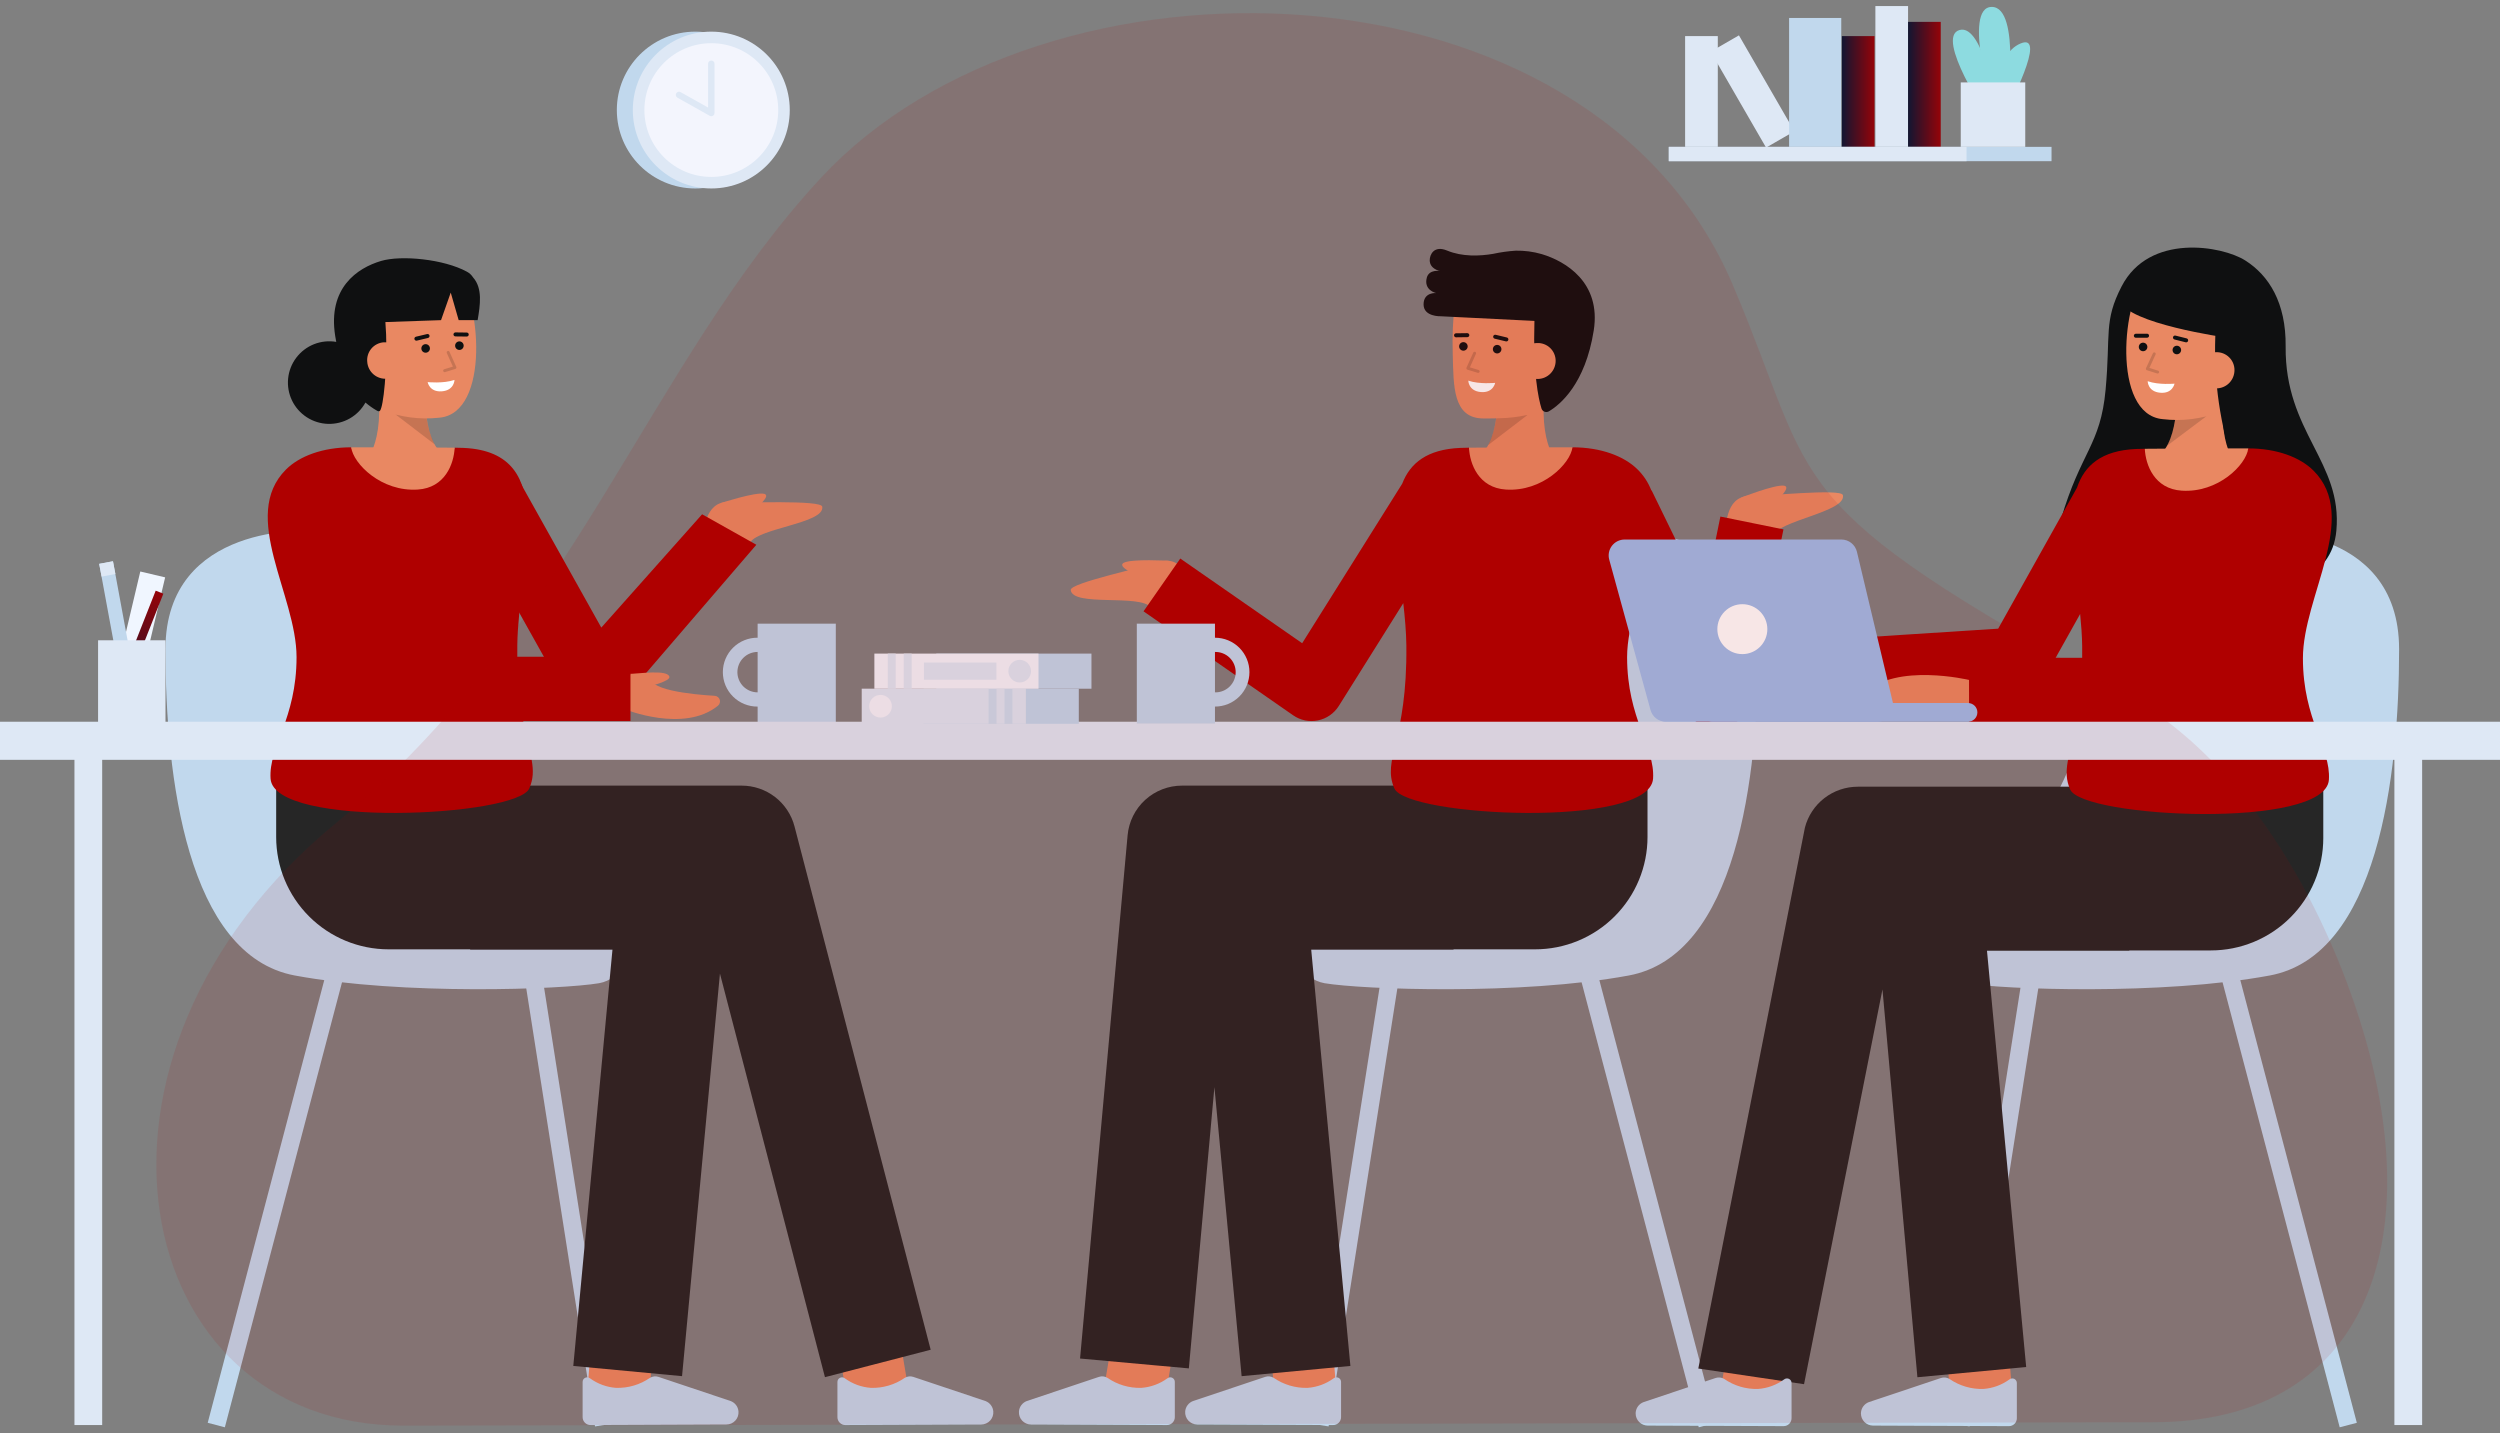 <?xml version="1.0" encoding="UTF-8"?>
<svg xmlns="http://www.w3.org/2000/svg" width="150" height="86" viewBox="0 0 150 86" fill="none">
  <rect x="0" y="0" width="150" height="86" fill="#808080" stroke="none"/>
  <g id="Group discussion" clip-path="url(#clip0_928_4188)">
    <path id="Vector" d="M45.458 42.395V43.41H50.148V37.422H45.458V38.263C45.185 38.26 44.914 38.312 44.661 38.415C44.408 38.517 44.178 38.669 43.984 38.861C43.789 39.053 43.636 39.282 43.53 39.534C43.425 39.786 43.371 40.056 43.371 40.329C43.371 40.602 43.425 40.872 43.53 41.124C43.636 41.376 43.789 41.605 43.984 41.797C44.178 41.989 44.408 42.141 44.661 42.243C44.914 42.346 45.185 42.398 45.458 42.395ZM44.243 40.328C44.244 40.169 44.275 40.011 44.336 39.864C44.397 39.717 44.487 39.583 44.6 39.471C44.712 39.358 44.846 39.269 44.994 39.208C45.141 39.147 45.299 39.116 45.458 39.116V41.541C45.299 41.541 45.141 41.51 44.993 41.449C44.846 41.388 44.712 41.298 44.599 41.186C44.487 41.073 44.397 40.94 44.336 40.792C44.275 40.645 44.243 40.487 44.243 40.328Z" fill="#C1D8ED"></path>
    <g id="Group">
      <path id="Vector_2" d="M95.743 57.979L94.715 58.249L101.925 85.638L102.953 85.368L95.743 57.979Z" fill="#C1D8ED"></path>
      <path id="Vector_3" d="M82.965 58.032L78.666 85.42L79.716 85.585L84.015 58.196L82.965 58.032Z" fill="#C1D8ED"></path>
      <path id="Vector_4" d="M96.708 31.842C96.708 31.842 105.489 31.288 105.489 38.953C105.489 46.617 104.196 57.33 97.725 58.53C91.254 59.731 81.695 59.369 79.475 58.993C76.749 58.531 75.56 52.212 79.192 51.789C89.498 50.588 84.507 32.673 96.708 31.842Z" fill="#C1D8ED"></path>
    </g>
    <g id="Group_2">
      <g id="Group_3">
        <path id="Vector_5" d="M93.72 27.976C93.72 27.976 92.35 27.25 92.656 23.523L89.825 23C89.825 23 90.143 26.341 88.711 27.402L93.72 27.976Z" fill="#E98862"></path>
        <g id="Group_4" opacity="0.15">
          <path id="Vector_6" d="M89.291 26.703L91.642 24.905L89.796 24.886C89.742 25.518 89.571 26.134 89.291 26.703Z" fill="black"></path>
        </g>
        <path id="Vector_7" d="M94.26 22.078C94.064 23.209 93.447 24.28 92.448 24.645C91.263 25.078 90.386 25.108 89.019 25.108C87.154 25.108 87.216 23.165 87.164 21.207C87.111 19.241 87.268 17.133 88.004 16.448C89.475 15.081 93.793 15.946 94.318 18.233C94.59 19.416 94.447 21.002 94.26 22.078Z" fill="#E98862"></path>
        <path id="Vector_8" d="M86.165 17.584C86.165 17.584 85.401 17.413 85.61 16.652C85.749 16.148 86.396 16.26 86.396 16.26C86.396 16.26 85.783 16.148 85.783 15.613C85.783 15.277 86.042 14.707 86.824 15.033C87.74 15.415 88.785 15.366 89.58 15.232C90.03 15.134 90.486 15.07 90.946 15.04H90.948C91.476 15.03 92.002 15.101 92.51 15.248C93.93 15.673 96.081 16.946 95.624 19.831C95.113 23.052 93.601 24.283 92.936 24.678C92.896 24.702 92.852 24.717 92.806 24.721C92.76 24.725 92.714 24.718 92.671 24.702C92.628 24.686 92.59 24.66 92.558 24.627C92.526 24.593 92.503 24.553 92.489 24.509C92.301 23.905 91.976 22.387 92.066 19.255C87.699 19.041 86.442 18.976 86.442 18.976C86.442 18.976 85.414 19.015 85.414 18.265C85.414 17.514 86.165 17.584 86.165 17.584Z" fill="#0F1011"></path>
        <g id="Group_5">
          <path id="Vector_9" d="M89.829 21.207C89.971 21.207 90.086 21.092 90.086 20.951C90.086 20.809 89.971 20.694 89.829 20.694C89.687 20.694 89.572 20.809 89.572 20.951C89.572 21.092 89.687 21.207 89.829 21.207Z" fill="#0F1011"></path>
          <path id="Vector_10" d="M87.804 21.041C87.945 21.041 88.06 20.926 88.06 20.785C88.06 20.643 87.945 20.528 87.804 20.528C87.662 20.528 87.547 20.643 87.547 20.785C87.547 20.926 87.662 21.041 87.804 21.041Z" fill="#0F1011"></path>
          <path id="Vector_11" d="M87.359 20.239C87.328 20.238 87.298 20.225 87.276 20.202C87.255 20.18 87.242 20.15 87.242 20.119C87.242 20.088 87.254 20.058 87.275 20.035C87.297 20.012 87.326 19.999 87.358 19.998L88.038 19.989C88.069 19.99 88.1 20.002 88.122 20.024C88.145 20.047 88.158 20.076 88.16 20.108C88.16 20.124 88.157 20.14 88.151 20.154C88.145 20.169 88.136 20.183 88.125 20.194C88.114 20.205 88.101 20.214 88.087 20.22C88.072 20.227 88.056 20.23 88.04 20.23L87.36 20.239H87.359Z" fill="#0F1011"></path>
          <path id="Vector_12" d="M90.383 20.486C90.373 20.486 90.364 20.485 90.354 20.483L89.684 20.322C89.668 20.318 89.653 20.312 89.64 20.302C89.627 20.293 89.616 20.281 89.608 20.268C89.6 20.254 89.594 20.239 89.591 20.223C89.589 20.208 89.59 20.192 89.593 20.176C89.597 20.16 89.604 20.146 89.613 20.133C89.623 20.12 89.635 20.109 89.648 20.101C89.662 20.093 89.677 20.087 89.693 20.085C89.709 20.083 89.725 20.084 89.74 20.087L90.411 20.249C90.439 20.256 90.465 20.273 90.481 20.297C90.498 20.321 90.506 20.351 90.502 20.38C90.499 20.409 90.485 20.436 90.463 20.456C90.441 20.475 90.412 20.486 90.383 20.486Z" fill="#0F1011"></path>
        </g>
        <path id="Vector_13" d="M91.165 21.578C91.145 21.863 91.239 22.145 91.426 22.361C91.612 22.578 91.877 22.712 92.162 22.735C92.447 22.758 92.73 22.669 92.949 22.485C93.168 22.302 93.306 22.04 93.334 21.755C93.348 21.613 93.333 21.468 93.29 21.331C93.248 21.194 93.178 21.067 93.085 20.958C92.992 20.849 92.878 20.759 92.75 20.695C92.621 20.63 92.481 20.592 92.338 20.583C91.562 20.558 91.214 20.98 91.165 21.578Z" fill="#E98862"></path>
        <g id="Group_6" opacity="0.15">
          <path id="Vector_14" d="M88.689 22.373C88.71 22.373 88.731 22.366 88.747 22.352C88.763 22.338 88.773 22.319 88.777 22.298C88.78 22.277 88.775 22.256 88.764 22.238C88.753 22.22 88.735 22.206 88.715 22.2L88.193 22.04L88.558 21.227C88.567 21.206 88.568 21.182 88.559 21.16C88.551 21.139 88.534 21.121 88.513 21.111C88.492 21.102 88.468 21.101 88.446 21.109C88.424 21.117 88.406 21.134 88.397 21.155L87.99 22.059C87.985 22.07 87.982 22.082 87.982 22.095C87.982 22.108 87.985 22.12 87.99 22.132C87.996 22.143 88.003 22.153 88.013 22.162C88.022 22.17 88.033 22.176 88.045 22.18L88.663 22.369C88.671 22.372 88.68 22.373 88.689 22.373Z" fill="black"></path>
        </g>
        <path id="Vector_15" d="M89.71 22.971C89.71 22.971 88.762 23.07 88.098 22.838C88.098 22.838 88.103 23.462 88.853 23.523C89.603 23.585 89.71 22.971 89.71 22.971Z" fill="white"></path>
      </g>
      <g id="Group_7">
        <path id="Vector_16" d="M79.924 80.201L76.215 80.487L76.549 84.816L80.258 84.53L79.924 80.201Z" fill="#E98862"></path>
        <path id="Vector_17" d="M71.834 85.47C71.734 85.47 71.635 85.449 71.543 85.408C71.452 85.368 71.37 85.309 71.302 85.236C71.234 85.162 71.182 85.076 71.149 84.981C71.117 84.887 71.104 84.786 71.112 84.687C71.122 84.549 71.172 84.416 71.256 84.306C71.339 84.195 71.453 84.111 71.583 84.062L75.913 82.613C75.997 82.585 76.086 82.576 76.174 82.586C76.261 82.596 76.346 82.624 76.422 82.67C77.017 83.082 77.729 83.293 78.453 83.272C79.017 83.232 79.559 83.034 80.016 82.701C80.056 82.668 80.105 82.647 80.156 82.641C80.208 82.635 80.26 82.643 80.307 82.666C80.354 82.688 80.394 82.723 80.422 82.767C80.449 82.811 80.464 82.862 80.464 82.914V85.029C80.464 85.092 80.451 85.153 80.427 85.211C80.403 85.269 80.368 85.321 80.324 85.365C80.28 85.409 80.227 85.444 80.169 85.468C80.112 85.491 80.05 85.504 79.987 85.503L71.834 85.47Z" fill="#C1D8ED"></path>
        <path id="Vector_18" d="M66.789 80.036L66.061 84.365L69.729 84.982L70.458 80.653L66.789 80.036Z" fill="#E98862"></path>
        <path id="Vector_19" d="M88.822 47.148V47.137H70.921C70.103 47.137 69.314 47.443 68.71 47.994C68.106 48.545 67.73 49.302 67.656 50.116L64.803 81.512L71.331 82.104L72.865 65.227L74.497 82.57L81.024 81.957L78.673 56.98H87.212V56.96H92.103C92.989 56.96 93.867 56.786 94.685 56.447C95.504 56.108 96.248 55.612 96.874 54.986C97.501 54.36 97.998 53.617 98.337 52.799C98.676 51.981 98.851 51.104 98.851 50.219V47.148H88.822Z" fill="#262626"></path>
        <path id="Vector_20" d="M61.859 85.47C61.759 85.47 61.66 85.449 61.569 85.409C61.477 85.368 61.395 85.309 61.327 85.236C61.259 85.162 61.208 85.076 61.175 84.981C61.142 84.887 61.129 84.787 61.137 84.687C61.148 84.549 61.198 84.416 61.281 84.306C61.365 84.195 61.478 84.111 61.608 84.062L65.938 82.613C66.022 82.585 66.111 82.576 66.199 82.586C66.287 82.596 66.371 82.624 66.447 82.67C67.042 83.082 67.754 83.293 68.479 83.272C69.043 83.231 69.584 83.034 70.041 82.701C70.082 82.668 70.13 82.647 70.182 82.641C70.233 82.635 70.286 82.643 70.333 82.666C70.38 82.688 70.419 82.723 70.447 82.767C70.475 82.811 70.489 82.862 70.489 82.914V85.029C70.489 85.091 70.477 85.153 70.453 85.211C70.429 85.269 70.394 85.321 70.35 85.365C70.305 85.409 70.253 85.444 70.195 85.468C70.137 85.491 70.075 85.503 70.013 85.503L61.859 85.47Z" fill="#C1D8ED"></path>
      </g>
      <g id="Group_8">
        <g id="Group_9">
          <path id="Vector_21" d="M103.554 31.866C103.554 31.866 103.455 29.742 104.98 29.763C105.942 29.776 110.481 29.296 110.573 29.706C110.801 30.722 106.653 31.218 106.331 32.195L103.554 31.866Z" fill="#E98862"></path>
          <path id="Vector_22" d="M104.447 29.862C104.447 29.862 106.52 29.05 107.046 29.142C107.513 29.224 106.599 30.029 106.599 30.029L104.447 29.862Z" fill="#E98862"></path>
        </g>
        <g id="Group_10">
          <path id="Vector_23" d="M71.588 35.275C71.588 35.275 71.022 33.226 69.579 33.718C68.669 34.028 64.205 34.978 64.244 35.397C64.343 36.433 68.44 35.619 69.049 36.449L71.588 35.275Z" fill="#E98862"></path>
          <path id="Vector_24" d="M70.118 33.647C70.118 33.647 67.895 33.517 67.424 33.768C67.006 33.991 68.124 34.472 68.124 34.472L70.118 33.647Z" fill="#E98862"></path>
        </g>
        <path id="Vector_25" d="M103.223 30.994L102.233 35.852L99.097 29.421L99.081 29.429C98.9 28.956 98.62 28.528 98.259 28.171C97.451 27.364 96.052 26.84 94.348 26.838C94.22 27.831 88.184 27.835 88.138 26.861C87.908 26.865 87.729 26.87 87.617 26.874C85.631 26.959 84.612 27.78 84.134 29.019L78.13 38.593L70.817 33.512L68.611 36.68L77.588 42.917C77.803 43.067 78.046 43.171 78.302 43.224C78.558 43.276 78.822 43.276 79.078 43.224C79.334 43.172 79.577 43.068 79.792 42.919C80.007 42.77 80.189 42.579 80.328 42.358L84.197 36.189C84.294 37.056 84.372 37.911 84.381 38.719C84.448 44.466 82.896 45.549 83.662 47.305C84.404 49.01 98.99 49.718 99.184 46.719C99.308 44.811 97.626 43.146 97.626 39.427C97.626 38.446 97.865 37.391 98.165 36.322L101.253 42.656C101.43 43.019 101.716 43.317 102.071 43.509C102.426 43.701 102.833 43.777 103.233 43.726C103.634 43.675 104.008 43.501 104.304 43.226C104.6 42.952 104.802 42.591 104.882 42.196L107.008 31.764L103.223 30.994Z" fill="#AF0000"></path>
        <path id="Vector_26" d="M88.139 26.861C88.185 27.835 88.716 29.267 90.35 29.373C92.531 29.518 94.221 27.831 94.348 26.838H94.341C92.198 26.838 89.391 26.842 88.139 26.861Z" fill="#E98862"></path>
      </g>
    </g>
    <g id="Group_11">
      <path id="Vector_27" d="M134.2 57.979L133.172 58.249L140.382 85.638L141.41 85.368L134.2 57.979Z" fill="#C1D8ED"></path>
      <path id="Vector_28" d="M121.422 58.032L117.123 85.42L118.173 85.585L122.472 58.196L121.422 58.032Z" fill="#C1D8ED"></path>
      <path id="Vector_29" d="M135.165 31.842C135.165 31.842 143.946 31.288 143.946 38.953C143.946 46.617 142.653 57.33 136.182 58.53C129.711 59.731 120.152 59.369 117.933 58.993C115.206 58.531 114.017 52.212 117.649 51.789C127.955 50.588 122.964 32.673 135.165 31.842Z" fill="#C1D8ED"></path>
    </g>
    <g id="Group_12">
      <g id="Group_13">
        <path id="Vector_30" d="M137.139 20.785C137.167 18.153 136.126 16.522 134.714 15.627C133.321 14.743 128.953 13.974 127.297 17.182C126.217 19.274 126.643 20.023 126.337 23.375C126.031 26.727 124.855 27.079 123.662 31.142C122.727 34.329 127.967 36.022 132.505 35.875C137.042 35.729 139.919 34.725 140.182 31.842C140.56 27.704 137.086 25.942 137.139 20.785Z" fill="#0F1011"></path>
        <path id="Vector_31" d="M134.436 28.062C134.436 28.062 133.073 27.324 133.413 23.6L130.588 23.049C130.588 23.049 130.875 26.394 129.434 27.441L134.436 28.062Z" fill="#E98862"></path>
        <g id="Group_14" opacity="0.15">
          <path id="Vector_32" d="M130.02 26.748L132.387 24.972L130.541 24.936C130.481 25.567 130.305 26.182 130.02 26.748Z" fill="black"></path>
        </g>
        <path id="Vector_33" d="M135.031 22.168C134.825 23.297 134.198 24.362 133.196 24.718C132.104 25.14 130.925 25.288 129.762 25.149C126.666 24.867 127.344 17.834 128.827 16.48C130.311 15.127 134.621 16.032 135.124 18.324C135.385 19.51 135.227 21.094 135.031 22.168Z" fill="#E98862"></path>
        <g id="Group_15">
          <path id="Vector_34" d="M130.61 21.257C130.752 21.257 130.867 21.142 130.867 21.001C130.867 20.859 130.752 20.744 130.61 20.744C130.468 20.744 130.354 20.859 130.354 21.001C130.354 21.142 130.468 21.257 130.61 21.257Z" fill="#0F1011"></path>
          <path id="Vector_35" d="M128.585 21.073C128.727 21.073 128.842 20.958 128.842 20.816C128.842 20.674 128.727 20.56 128.585 20.56C128.443 20.56 128.328 20.674 128.328 20.816C128.328 20.958 128.443 21.073 128.585 21.073Z" fill="#0F1011"></path>
          <path id="Vector_36" d="M128.147 20.265C128.116 20.264 128.087 20.251 128.065 20.229C128.043 20.206 128.031 20.176 128.031 20.145C128.031 20.114 128.043 20.084 128.065 20.061C128.087 20.039 128.116 20.026 128.147 20.025L128.827 20.022C128.859 20.023 128.888 20.037 128.91 20.059C128.931 20.082 128.943 20.112 128.943 20.143C128.943 20.174 128.931 20.204 128.91 20.226C128.888 20.249 128.859 20.262 128.827 20.263L128.147 20.265Z" fill="#0F1011"></path>
          <path id="Vector_37" d="M131.169 20.541C131.159 20.541 131.149 20.54 131.139 20.537L130.47 20.37C130.439 20.362 130.413 20.343 130.396 20.315C130.38 20.288 130.375 20.255 130.383 20.224C130.39 20.193 130.41 20.166 130.438 20.15C130.465 20.133 130.498 20.128 130.529 20.136L131.198 20.303C131.227 20.311 131.252 20.328 131.268 20.352C131.285 20.376 131.292 20.406 131.289 20.435C131.285 20.464 131.271 20.491 131.249 20.511C131.227 20.53 131.198 20.541 131.169 20.541Z" fill="#0F1011"></path>
          <path id="Vector_38" d="M130.472 23.019C130.472 23.019 129.523 23.11 128.861 22.872C128.861 22.872 128.861 23.496 129.61 23.564C130.359 23.632 130.472 23.019 130.472 23.019Z" fill="white"></path>
        </g>
        <path id="Vector_39" d="M132.975 19.22C132.762 21.869 133.028 24.534 133.758 27.088C133.758 27.088 135.955 23.389 136.321 20.294C136.664 17.392 134.537 15.658 133.092 15.322C127.604 14.042 127.223 18.042 127.223 18.042C127.577 19.407 133.569 20.253 133.569 20.253" fill="#0F1011"></path>
        <path id="Vector_40" d="M131.895 22.118C131.869 22.405 131.958 22.691 132.143 22.912C132.327 23.134 132.593 23.273 132.88 23.299C133.167 23.325 133.453 23.236 133.675 23.052C133.897 22.867 134.036 22.602 134.063 22.315C134.078 22.173 134.065 22.028 134.023 21.891C133.982 21.754 133.913 21.626 133.821 21.516C133.729 21.406 133.616 21.315 133.488 21.249C133.361 21.184 133.221 21.144 133.078 21.134C132.302 21.101 131.95 21.52 131.895 22.118Z" fill="#E98862"></path>
        <g id="Group_16" opacity="0.15">
          <path id="Vector_41" d="M129.457 22.413C129.478 22.412 129.499 22.405 129.515 22.391C129.531 22.377 129.541 22.358 129.545 22.338C129.548 22.317 129.544 22.296 129.533 22.277C129.521 22.26 129.504 22.246 129.484 22.24L128.964 22.075L129.336 21.265C129.345 21.244 129.345 21.221 129.337 21.199C129.328 21.177 129.312 21.16 129.291 21.15C129.27 21.141 129.246 21.14 129.225 21.147C129.203 21.155 129.185 21.171 129.175 21.192L128.76 22.092C128.755 22.103 128.752 22.116 128.752 22.128C128.752 22.14 128.754 22.153 128.759 22.164C128.764 22.176 128.772 22.186 128.781 22.195C128.79 22.203 128.801 22.209 128.813 22.213L129.429 22.408C129.438 22.411 129.448 22.413 129.457 22.413Z" fill="black"></path>
        </g>
      </g>
      <path id="Vector_42" d="M109.805 38.651C109.805 38.651 105.413 37.61 103.546 39.45C103.498 39.497 103.466 39.557 103.453 39.623C103.441 39.688 103.448 39.756 103.474 39.817C103.501 39.878 103.545 39.93 103.602 39.966C103.658 40.002 103.724 40.02 103.791 40.017C104.839 39.98 106.266 40.065 107.133 40.454C106.83 40.596 106.521 40.777 106.59 40.897C106.782 41.229 109.807 41.065 109.807 41.065L109.805 38.651Z" fill="#E98862"></path>
      <path id="Vector_43" d="M120.471 80.267L116.762 80.553L117.096 84.882L120.805 84.596L120.471 80.267Z" fill="#E98862"></path>
      <path id="Vector_44" d="M112.381 85.536C112.285 85.535 112.191 85.516 112.102 85.479C112.014 85.442 111.934 85.388 111.867 85.321C111.8 85.253 111.747 85.172 111.71 85.084C111.674 84.996 111.656 84.901 111.656 84.806C111.656 84.788 111.656 84.77 111.659 84.753C111.669 84.615 111.719 84.482 111.803 84.372C111.886 84.261 112 84.177 112.129 84.128L116.46 82.679C116.544 82.651 116.633 82.642 116.72 82.652C116.808 82.661 116.893 82.69 116.969 82.736C117.564 83.148 118.276 83.359 119 83.337C119.564 83.297 120.106 83.1 120.563 82.767C120.603 82.734 120.652 82.713 120.703 82.707C120.755 82.701 120.807 82.709 120.854 82.731C120.901 82.754 120.941 82.789 120.968 82.833C120.996 82.876 121.011 82.927 121.011 82.979V85.095C121.011 85.221 120.961 85.341 120.872 85.43C120.783 85.519 120.662 85.569 120.536 85.569H120.534L112.381 85.536Z" fill="#C1D8ED"></path>
      <path id="Vector_45" d="M103.793 80.101L103.064 84.431L106.733 85.047L107.462 80.718L103.793 80.101Z" fill="#E98862"></path>
      <path id="Vector_46" d="M101.898 82.112L108.295 49.653C108.478 48.951 108.888 48.33 109.462 47.887C110.036 47.443 110.741 47.203 111.467 47.202H129.368V47.214H139.397V50.284C139.397 51.17 139.223 52.046 138.884 52.864C138.545 53.682 138.048 54.425 137.421 55.051C136.795 55.677 136.051 56.174 135.232 56.513C134.414 56.852 133.536 57.026 132.65 57.026H127.759V57.045H119.219L121.571 82.022L115.044 82.635L112.948 59.368L108.243 83.052L101.898 82.112Z" fill="#262626"></path>
      <path id="Vector_47" d="M118.14 43.328H124.575C124.196 45.37 123.713 46.228 124.211 47.37C124.953 49.075 139.539 49.783 139.734 46.785C139.858 44.876 138.175 43.209 138.175 39.492C138.175 35.775 141.599 31.024 138.809 28.237C138.001 27.43 136.602 26.906 134.897 26.904C134.77 27.897 128.734 27.9 128.688 26.927C128.458 26.93 128.279 26.936 128.167 26.939C126.087 27.029 125.068 27.924 124.62 29.261L119.89 37.72L109.494 38.389L109.725 41.744L118.141 41.536L118.14 43.328ZM124.93 38.784C124.933 39.021 124.932 39.247 124.93 39.469H123.338L124.809 36.839C124.875 37.504 124.923 38.159 124.931 38.784H124.93Z" fill="#AF0000"></path>
      <path id="Vector_48" d="M128.688 26.927C128.734 27.9 129.265 29.332 130.898 29.439C133.079 29.584 134.769 27.897 134.897 26.904H134.89C132.746 26.904 129.94 26.907 128.688 26.927Z" fill="#E98862"></path>
      <path id="Vector_49" d="M98.863 85.536C98.767 85.535 98.673 85.516 98.585 85.479C98.496 85.442 98.417 85.388 98.349 85.32C98.282 85.253 98.229 85.172 98.193 85.084C98.156 84.996 98.138 84.901 98.139 84.805C98.139 84.788 98.139 84.77 98.141 84.752C98.152 84.614 98.202 84.482 98.285 84.371C98.369 84.261 98.482 84.176 98.612 84.128L102.942 82.678C103.026 82.651 103.115 82.641 103.203 82.651C103.291 82.661 103.375 82.69 103.451 82.735C104.046 83.148 104.758 83.359 105.483 83.337C106.047 83.297 106.588 83.099 107.045 82.766C107.086 82.734 107.134 82.713 107.186 82.707C107.237 82.7 107.29 82.709 107.337 82.731C107.383 82.753 107.423 82.788 107.451 82.832C107.478 82.876 107.493 82.927 107.493 82.979V85.094C107.493 85.22 107.443 85.341 107.354 85.43C107.265 85.518 107.144 85.568 107.019 85.568H107.017L98.863 85.536Z" fill="#C1D8ED"></path>
      <path id="Vector_50" d="M118.141 40.796C118.141 40.796 113.749 39.754 111.882 41.594C111.834 41.641 111.802 41.702 111.789 41.767C111.777 41.833 111.784 41.9 111.81 41.962C111.837 42.023 111.881 42.075 111.937 42.111C111.994 42.146 112.06 42.164 112.126 42.162C113.175 42.124 114.602 42.209 115.469 42.599C115.166 42.74 114.857 42.922 114.926 43.041C115.118 43.373 118.143 43.209 118.143 43.209L118.141 40.796Z" fill="#E98862"></path>
    </g>
    <g id="Group_17">
      <path id="Vector_51" d="M104.336 2.121L102.639 3.101L105.965 8.856L107.662 7.877L104.336 2.121Z" fill="#DEE8F5"></path>
      <path id="Vector_52" d="M103.068 2.166H101.107V8.812H103.068V2.166Z" fill="#DEE8F5"></path>
      <path id="Vector_53" d="M114.484 0.362H112.523V8.812H114.484V0.362Z" fill="#DEE8F5"></path>
      <g id="Vector_54">
        <path d="M112.468 2.166H110.508V8.812H112.468V2.166Z" fill="url(#paint0_linear_928_4188)" style="mix-blend-mode:multiply"></path>
      </g>
      <g id="Vector_55">
        <path d="M116.444 1.312H114.484V8.812H116.444V1.312Z" fill="url(#paint1_linear_928_4188)" style="mix-blend-mode:multiply"></path>
      </g>
      <path id="Vector_56" d="M110.476 1.078H107.346V8.812H110.476V1.078Z" fill="#C1D8ED"></path>
      <g id="Group_18">
        <g id="Group_19">
          <path id="Vector_57" d="M119.584 6.604C119.584 6.604 119.574 3.298 121.236 2.607C122.898 1.917 120.41 6.604 120.41 6.604H119.584Z" fill="#8DDBE0"></path>
          <path id="Vector_58" d="M120.412 6.604C120.412 6.604 121.28 0.415 119.506 0.415C117.733 0.415 119.585 6.604 119.585 6.604" fill="#8DDBE0"></path>
          <path id="Vector_59" d="M119.88 6.876C119.88 6.876 119.047 1.361 117.563 1.803C116.079 2.246 119.296 7.05 119.296 7.05L119.88 6.876Z" fill="#8DDBE0"></path>
        </g>
        <path id="Vector_60" d="M121.515 4.945H117.645V8.812H121.515V4.945Z" fill="#DEE8F5"></path>
      </g>
      <path id="Vector_61" d="M123.092 8.812H100.127V9.671H123.092V8.812Z" fill="#C1D8ED"></path>
      <path id="Vector_62" d="M117.992 8.812H100.127V9.671H117.992V8.812Z" fill="#DEE8F5"></path>
    </g>
    <g id="Group_20">
      <path id="Vector_63" d="M19.674 57.979L12.463 85.368L13.491 85.638L20.702 58.249L19.674 57.979Z" fill="#C1D8ED"></path>
      <path id="Vector_64" d="M32.453 58.032L31.402 58.197L35.701 85.585L36.751 85.421L32.453 58.032Z" fill="#C1D8ED"></path>
      <path id="Vector_65" d="M18.709 31.842C18.709 31.842 9.928 31.288 9.928 38.953C9.928 46.617 11.222 57.33 17.692 58.53C24.163 59.731 33.722 59.369 35.941 58.993C38.668 58.531 39.857 52.212 36.225 51.789C25.918 50.588 30.91 32.673 18.709 31.842Z" fill="#C1D8ED"></path>
    </g>
    <g id="Group_21">
      <g id="Group_22">
        <path id="Vector_66" d="M21.648 27.931C21.648 27.931 23.018 27.206 22.712 23.479L25.543 22.954C25.543 22.954 25.225 26.296 26.657 27.357L21.648 27.931Z" fill="#E98862"></path>
        <g id="Group_23" opacity="0.15">
          <path id="Vector_67" d="M26.076 26.658L23.725 24.861L25.571 24.842C25.625 25.473 25.796 26.089 26.076 26.658Z" fill="black"></path>
        </g>
        <path id="Vector_68" d="M21.107 22.034C21.303 23.164 21.92 24.235 22.919 24.6C24.007 25.032 25.184 25.191 26.348 25.063C29.447 24.809 28.834 17.771 27.363 16.403C25.892 15.035 21.574 15.902 21.049 18.188C20.778 19.371 20.92 20.957 21.107 22.034Z" fill="#E98862"></path>
        <path id="Vector_69" d="M28.384 16.645C28.292 16.499 28.162 16.379 28.009 16.299C26.633 15.551 24.083 15.293 22.858 15.659C21.437 16.083 19.656 17.273 20.112 20.159C20.131 20.28 20.152 20.397 20.174 20.513C19.725 20.436 19.264 20.485 18.84 20.652C18.417 20.82 18.049 21.101 17.775 21.464C17.501 21.828 17.332 22.259 17.287 22.712C17.243 23.165 17.323 23.621 17.521 24.03C17.718 24.44 18.025 24.788 18.407 25.035C18.789 25.282 19.232 25.42 19.687 25.433C20.142 25.445 20.592 25.332 20.987 25.107C21.382 24.881 21.707 24.551 21.927 24.152C22.138 24.334 22.366 24.496 22.607 24.634C22.777 24.735 22.818 24.653 22.877 24.465C23.082 23.808 23.284 21.21 23.123 19.324L26.462 19.209L27.044 17.555L27.52 19.209H28.658C28.81 18.313 28.967 17.297 28.384 16.645Z" fill="#0F1011"></path>
        <g id="Group_24">
          <path id="Vector_70" d="M25.538 21.163C25.68 21.163 25.795 21.048 25.795 20.906C25.795 20.764 25.68 20.649 25.538 20.649C25.396 20.649 25.281 20.764 25.281 20.906C25.281 21.048 25.396 21.163 25.538 21.163Z" fill="#0F1011"></path>
          <path id="Vector_71" d="M27.563 20.997C27.705 20.997 27.82 20.882 27.82 20.74C27.82 20.598 27.705 20.483 27.563 20.483C27.422 20.483 27.307 20.598 27.307 20.74C27.307 20.882 27.422 20.997 27.563 20.997Z" fill="#0F1011"></path>
          <path id="Vector_72" d="M28.008 20.193C28.039 20.192 28.068 20.179 28.09 20.157C28.112 20.135 28.124 20.105 28.124 20.074C28.125 20.043 28.113 20.012 28.091 19.99C28.07 19.967 28.04 19.954 28.009 19.953L27.329 19.944C27.297 19.945 27.267 19.957 27.244 19.979C27.222 20.001 27.208 20.031 27.207 20.063C27.207 20.079 27.21 20.095 27.216 20.109C27.221 20.124 27.23 20.137 27.241 20.149C27.252 20.16 27.265 20.169 27.28 20.175C27.295 20.181 27.31 20.185 27.326 20.185L28.006 20.193H28.008Z" fill="#0F1011"></path>
          <path id="Vector_73" d="M24.984 20.441C24.993 20.441 25.003 20.44 25.012 20.438L25.683 20.277C25.713 20.269 25.739 20.249 25.755 20.222C25.771 20.195 25.776 20.163 25.769 20.132C25.762 20.102 25.743 20.075 25.716 20.058C25.689 20.041 25.657 20.036 25.626 20.043L24.956 20.203C24.927 20.21 24.902 20.228 24.885 20.252C24.868 20.276 24.861 20.306 24.864 20.335C24.868 20.364 24.882 20.391 24.904 20.411C24.926 20.43 24.954 20.441 24.984 20.441Z" fill="#0F1011"></path>
        </g>
        <path id="Vector_74" d="M24.204 21.534C24.217 21.677 24.203 21.822 24.16 21.959C24.117 22.097 24.047 22.225 23.955 22.335C23.862 22.446 23.749 22.537 23.621 22.603C23.493 22.669 23.353 22.709 23.209 22.721C23.065 22.733 22.921 22.716 22.783 22.671C22.646 22.627 22.519 22.555 22.41 22.461C22.301 22.367 22.211 22.252 22.147 22.123C22.082 21.995 22.044 21.854 22.035 21.71C22.02 21.568 22.035 21.424 22.078 21.287C22.121 21.15 22.191 21.023 22.284 20.913C22.376 20.804 22.49 20.714 22.619 20.65C22.747 20.585 22.887 20.547 23.03 20.538C23.806 20.514 24.155 20.935 24.204 21.534Z" fill="#E98862"></path>
        <g id="Group_25" opacity="0.15">
          <path id="Vector_75" d="M26.678 22.329C26.657 22.329 26.637 22.321 26.621 22.307C26.605 22.293 26.594 22.274 26.591 22.253C26.588 22.232 26.592 22.211 26.604 22.193C26.615 22.175 26.632 22.162 26.652 22.155L27.174 21.995L26.809 21.183C26.804 21.172 26.801 21.16 26.801 21.149C26.8 21.137 26.802 21.125 26.806 21.114C26.81 21.103 26.816 21.092 26.824 21.084C26.832 21.075 26.842 21.068 26.853 21.063C26.864 21.058 26.875 21.056 26.887 21.055C26.899 21.055 26.911 21.057 26.922 21.062C26.933 21.066 26.943 21.073 26.951 21.081C26.96 21.089 26.966 21.099 26.971 21.11L27.377 22.014C27.383 22.026 27.385 22.038 27.385 22.051C27.385 22.063 27.382 22.076 27.377 22.087C27.372 22.099 27.364 22.109 27.355 22.117C27.346 22.125 27.334 22.131 27.323 22.135L26.704 22.325C26.696 22.327 26.687 22.329 26.678 22.329Z" fill="black"></path>
        </g>
        <path id="Vector_76" d="M25.658 22.926C25.658 22.926 26.606 23.026 27.27 22.794C27.27 22.794 27.265 23.417 26.515 23.479C25.765 23.54 25.658 22.926 25.658 22.926Z" fill="white"></path>
      </g>
      <g id="Group_26">
        <path id="Vector_77" d="M35.498 80.202L35.164 84.531L38.873 84.817L39.208 80.488L35.498 80.202Z" fill="#E98862"></path>
        <path id="Vector_78" d="M43.587 85.47C43.687 85.47 43.786 85.449 43.878 85.409C43.969 85.368 44.051 85.309 44.119 85.236C44.187 85.162 44.239 85.076 44.272 84.981C44.304 84.887 44.317 84.786 44.309 84.687C44.298 84.549 44.248 84.416 44.165 84.306C44.082 84.195 43.968 84.111 43.838 84.062L39.508 82.613C39.424 82.585 39.335 82.576 39.247 82.586C39.16 82.596 39.075 82.624 38.999 82.67C38.404 83.082 37.692 83.293 36.968 83.272C36.403 83.232 35.862 83.034 35.405 82.701C35.365 82.668 35.316 82.648 35.264 82.641C35.213 82.635 35.16 82.643 35.114 82.666C35.067 82.688 35.027 82.723 34.999 82.767C34.972 82.811 34.957 82.862 34.957 82.914V85.029C34.957 85.092 34.969 85.153 34.993 85.211C35.017 85.269 35.052 85.321 35.097 85.365C35.141 85.409 35.194 85.444 35.251 85.468C35.309 85.491 35.371 85.504 35.433 85.503L43.587 85.47Z" fill="#C1D8ED"></path>
        <path id="Vector_79" d="M53.944 80.037L50.275 80.653L51.004 84.982L54.673 84.366L53.944 80.037Z" fill="#E98862"></path>
        <path id="Vector_80" d="M55.841 80.985L47.672 49.588C47.49 48.886 47.079 48.265 46.505 47.821C45.932 47.378 45.227 47.137 44.501 47.137H26.599V47.148H16.57V50.219C16.57 52.007 17.281 53.722 18.547 54.986C19.812 56.25 21.528 56.96 23.318 56.96H28.209V56.98H36.748L34.397 81.957L40.923 82.57L43.197 58.417L49.497 82.631L55.841 80.985Z" fill="#262626"></path>
        <path id="Vector_81" d="M58.876 85.47C58.976 85.47 59.075 85.449 59.166 85.408C59.258 85.368 59.34 85.309 59.408 85.236C59.475 85.162 59.527 85.076 59.56 84.981C59.593 84.887 59.605 84.786 59.598 84.687C59.587 84.549 59.537 84.416 59.453 84.306C59.37 84.195 59.257 84.111 59.127 84.062L54.797 82.613C54.713 82.585 54.624 82.576 54.536 82.586C54.449 82.596 54.364 82.624 54.288 82.67C53.693 83.082 52.981 83.293 52.257 83.272C51.692 83.232 51.151 83.034 50.694 82.701C50.654 82.668 50.605 82.647 50.553 82.641C50.502 82.635 50.449 82.643 50.403 82.666C50.356 82.688 50.316 82.723 50.288 82.767C50.261 82.811 50.246 82.862 50.246 82.914V85.029C50.246 85.092 50.258 85.153 50.282 85.211C50.306 85.269 50.342 85.321 50.386 85.365C50.43 85.409 50.483 85.444 50.54 85.468C50.598 85.491 50.66 85.504 50.722 85.503L58.876 85.47Z" fill="#C1D8ED"></path>
      </g>
      <g id="Group_27">
        <g id="Group_28">
          <path id="Vector_82" d="M42.201 32.142C42.201 32.142 42.228 30.016 43.749 30.127C44.708 30.197 49.267 29.985 49.335 30.4C49.503 31.427 45.333 31.678 44.954 32.634L42.201 32.142Z" fill="#E98862"></path>
          <path id="Vector_83" d="M43.209 30.195C43.209 30.195 45.326 29.506 45.846 29.629C46.307 29.738 45.347 30.487 45.347 30.487L43.209 30.195Z" fill="#E98862"></path>
        </g>
        <path id="Vector_84" d="M35.717 42.895C35.374 42.894 35.036 42.803 34.74 42.629C34.444 42.455 34.199 42.206 34.031 41.906L27.633 30.464L31.005 28.582L36.078 37.655L42.126 30.857L45.381 32.686L37.161 42.248C36.98 42.452 36.757 42.614 36.508 42.726C36.26 42.837 35.99 42.895 35.717 42.895Z" fill="#AF0000"></path>
        <g id="Group_29">
          <path id="Vector_85" d="M37.744 40.433C38.272 40.433 40.037 40.154 40.163 40.602C40.239 40.871 38.923 41.188 38.923 41.188" fill="#E98862"></path>
          <path id="Vector_86" d="M37.467 42.547C37.467 42.547 41.03 44.01 43.077 42.342C43.129 42.299 43.167 42.242 43.186 42.178C43.205 42.113 43.204 42.044 43.184 41.98C43.163 41.916 43.123 41.86 43.07 41.819C43.017 41.778 42.953 41.754 42.886 41.749C41.505 41.669 38.669 41.39 39.001 40.481H36.775" fill="#E98862"></path>
        </g>
        <path id="Vector_87" d="M37.828 39.403H31.038C31.036 39.182 31.035 38.956 31.038 38.719C31.095 33.81 33.678 27.127 27.801 26.874C27.69 26.87 27.511 26.865 27.28 26.861C27.234 27.835 21.198 27.831 21.071 26.838C19.366 26.84 17.967 27.364 17.159 28.171C14.369 30.959 17.793 35.71 17.793 39.427C17.793 43.144 16.11 44.811 16.234 46.719C16.429 49.717 31.015 49.009 31.757 47.305C32.255 46.163 31.773 45.305 31.393 43.263H37.828L37.828 39.403Z" fill="#AF0000"></path>
        <path id="Vector_88" d="M27.28 26.861C27.234 27.835 26.702 29.267 25.069 29.373C22.888 29.518 21.198 27.831 21.07 26.838H21.077C23.221 26.838 26.027 26.842 27.28 26.861Z" fill="#E98862"></path>
      </g>
    </g>
    <g id="Group_30">
      <path id="Vector_89" d="M6.131 44.978H4.467V85.503H6.131V44.978Z" fill="#DEE8F5"></path>
      <path id="Vector_90" d="M145.328 44.978H143.664V85.503H145.328V44.978Z" fill="#DEE8F5"></path>
      <path id="Vector_91" d="M150 43.304H0V45.59H150V43.304Z" fill="#DEE8F5"></path>
    </g>
    <g id="Group_31">
      <path id="Vector_92" d="M9.909 34.642L8.418 34.29L6.548 42.191L8.04 42.543L9.909 34.642Z" fill="#F0F6FF"></path>
      <g id="Group_32">
        <path id="Vector_93" d="M6.779 33.677L5.951 33.829L7.232 40.764L8.06 40.612L6.779 33.677Z" fill="#C1D8ED"></path>
        <path id="Vector_94" d="M6.778 33.675L5.951 33.832L6.097 34.597L6.924 34.439L6.778 33.675Z" fill="#DEE8F5"></path>
      </g>
      <g id="Vector_95">
        <path d="M9.341 35.44L6.658 42.244L7.118 42.425L9.801 35.621L9.341 35.44Z" fill="url(#paint2_linear_928_4188)" style="mix-blend-mode:multiply"></path>
      </g>
      <path id="Vector_96" d="M9.929 38.417H5.885V43.581H9.929V38.417Z" fill="#DEE8F5"></path>
    </g>
    <g id="Group_33">
      <path id="Vector_97" d="M64.728 41.321H55.416V43.427H64.728V41.321Z" fill="#C1D8ED"></path>
      <g id="Group_34">
        <path id="Vector_98" d="M61.551 41.321H51.703V43.427H61.551V41.321Z" fill="#DEE8F5"></path>
        <path id="Vector_99" opacity="0.62" d="M60.748 41.321H60.27V43.427H60.748V41.321Z" fill="#C1D8ED"></path>
        <path id="Vector_100" opacity="0.62" d="M59.791 41.321H59.312V43.427H59.791V41.321Z" fill="#C1D8ED"></path>
        <path id="Vector_101" d="M52.832 43.053C53.208 43.053 53.512 42.749 53.512 42.374C53.512 41.999 53.208 41.694 52.832 41.694C52.457 41.694 52.152 41.999 52.152 42.374C52.152 42.749 52.457 43.053 52.832 43.053Z" fill="#F3F5FD"></path>
      </g>
      <g id="Group_35">
        <path id="Vector_102" d="M56.176 41.323H65.488V39.216H56.176V41.323Z" fill="#C1D8ED"></path>
        <g id="Group_36">
          <path id="Vector_103" d="M52.463 41.323H62.31V39.216H52.463V41.323Z" fill="#F3F5FD"></path>
          <path id="Vector_104" d="M53.266 41.323H53.744V39.216H53.266V41.323Z" fill="#DEE8F5"></path>
          <path id="Vector_105" d="M54.223 41.323H54.701V39.216H54.223V41.323Z" fill="#DEE8F5"></path>
          <path id="Vector_106" d="M61.182 40.949C61.557 40.949 61.862 40.645 61.862 40.27C61.862 39.894 61.557 39.59 61.182 39.59C60.806 39.59 60.502 39.894 60.502 40.27C60.502 40.645 60.806 40.949 61.182 40.949Z" fill="#DEE8F5"></path>
        </g>
        <path id="Vector_107" d="M59.785 39.753H55.438V40.786H59.785V39.753Z" fill="#DEE8F5"></path>
      </g>
    </g>
    <g id="Group_37">
      <g id="Group_38">
        <path id="Vector_108" d="M111.415 33.106L113.566 42.128C113.625 42.375 113.583 42.635 113.45 42.85C113.317 43.066 113.104 43.22 112.858 43.279C112.785 43.296 112.711 43.305 112.637 43.305H99.954C99.745 43.305 99.541 43.236 99.374 43.109C99.208 42.982 99.087 42.804 99.032 42.602L96.554 33.58C96.515 33.438 96.509 33.289 96.537 33.145C96.565 33.001 96.626 32.865 96.715 32.748C96.805 32.631 96.92 32.536 97.052 32.471C97.183 32.406 97.329 32.372 97.476 32.371H110.485C110.7 32.372 110.909 32.444 111.078 32.578C111.247 32.711 111.365 32.897 111.415 33.106Z" fill="#9EBCEA"></path>
        <path id="Vector_109" d="M118.081 43.304H102.753C102.604 43.304 102.461 43.245 102.356 43.14C102.251 43.035 102.191 42.892 102.191 42.743C102.191 42.594 102.251 42.451 102.356 42.346C102.461 42.241 102.604 42.181 102.753 42.181H118.081C118.23 42.181 118.373 42.241 118.479 42.346C118.584 42.451 118.643 42.594 118.643 42.743C118.643 42.892 118.584 43.035 118.479 43.14C118.373 43.245 118.23 43.304 118.081 43.304Z" fill="#9EBCEA"></path>
      </g>
      <path id="Vector_110" d="M104.541 39.247C105.369 39.247 106.041 38.577 106.041 37.749C106.041 36.921 105.369 36.251 104.541 36.251C103.713 36.251 103.041 36.921 103.041 37.749C103.041 38.577 103.713 39.247 104.541 39.247Z" fill="white"></path>
    </g>
    <path id="Vector_111" d="M74.967 40.328C74.967 39.78 74.749 39.255 74.361 38.867C73.973 38.48 73.447 38.263 72.898 38.263V37.422H68.209V43.41H72.898V42.395C73.17 42.395 73.439 42.341 73.69 42.238C73.941 42.134 74.169 41.981 74.361 41.79C74.553 41.598 74.706 41.37 74.81 41.119C74.913 40.868 74.967 40.599 74.967 40.328ZM72.898 41.542V39.117C73.06 39.113 73.221 39.141 73.372 39.201C73.522 39.26 73.66 39.348 73.775 39.461C73.891 39.574 73.983 39.709 74.046 39.858C74.109 40.008 74.141 40.168 74.141 40.329C74.141 40.491 74.109 40.651 74.046 40.8C73.983 40.949 73.891 41.084 73.775 41.197C73.66 41.31 73.522 41.399 73.372 41.458C73.221 41.517 73.06 41.546 72.898 41.542Z" fill="#C1D8ED"></path>
    <g id="Group_39">
      <path id="Vector_112" d="M41.719 11.308C44.319 11.308 46.427 9.202 46.427 6.604C46.427 4.005 44.319 1.899 41.719 1.899C39.118 1.899 37.01 4.005 37.01 6.604C37.01 9.202 39.118 11.308 41.719 11.308Z" fill="#C1D8ED"></path>
      <path id="Vector_113" d="M42.678 11.308C45.278 11.308 47.386 9.202 47.386 6.604C47.386 4.005 45.278 1.899 42.678 1.899C40.077 1.899 37.969 4.005 37.969 6.604C37.969 9.202 40.077 11.308 42.678 11.308Z" fill="#DEE8F5"></path>
      <path id="Vector_114" d="M42.679 10.615C44.897 10.615 46.694 8.819 46.694 6.604C46.694 4.388 44.897 2.592 42.679 2.592C40.462 2.592 38.664 4.388 38.664 6.604C38.664 8.819 40.462 10.615 42.679 10.615Z" fill="#F3F5FD"></path>
      <path id="Vector_115" d="M42.678 6.974C42.645 6.974 42.613 6.965 42.584 6.949L40.647 5.861C40.625 5.849 40.605 5.832 40.59 5.813C40.574 5.793 40.563 5.77 40.556 5.746C40.542 5.697 40.548 5.644 40.573 5.6C40.598 5.556 40.64 5.523 40.689 5.509C40.738 5.496 40.79 5.502 40.835 5.527L42.486 6.454V3.818C42.488 3.768 42.508 3.721 42.544 3.686C42.58 3.651 42.628 3.632 42.678 3.632C42.728 3.632 42.776 3.651 42.812 3.686C42.848 3.721 42.868 3.768 42.87 3.818V6.782C42.87 6.833 42.85 6.882 42.814 6.918C42.778 6.954 42.729 6.974 42.678 6.974Z" fill="#DEE8F5"></path>
    </g>
    <path id="Vector_116" opacity="0.1" d="M129.2 85.334C141.726 85.334 145.542 75.004 141.933 62.353C139.892 55.198 135.173 45.842 127.463 41.608C106.364 30.021 109.208 29.465 103.985 17.132C95.459 -3 62.673 -3.777 49.277 10.65C38.853 21.874 34.392 37.698 20.191 49.358C3.05 63.431 7.725 85.538 24.191 85.538L129.2 85.334Z" fill="#AF0000"></path>
  </g>
  <defs>
    <linearGradient id="paint0_linear_928_4188" x1="110.508" y1="5.489" x2="112.484" y2="5.489" gradientUnits="userSpaceOnUse">
      <stop stop-color="#111632"></stop>
      <stop offset="1" stop-color="#960308"></stop>
    </linearGradient>
    <linearGradient id="paint1_linear_928_4188" x1="114.484" y1="5.062" x2="116.461" y2="5.062" gradientUnits="userSpaceOnUse">
      <stop stop-color="#111632"></stop>
      <stop offset="1" stop-color="#960308"></stop>
    </linearGradient>
    <linearGradient id="paint2_linear_928_4188" x1="6.888" y1="42.335" x2="9.578" y2="35.469" gradientUnits="userSpaceOnUse">
      <stop stop-color="#111632"></stop>
      <stop offset="1" stop-color="#960308"></stop>
    </linearGradient>
    <clipPath id="clip0_928_4188">
      <rect width="150" height="85.277" fill="white" transform="translate(0 0.362)"></rect>
    </clipPath>
  </defs>
</svg>

